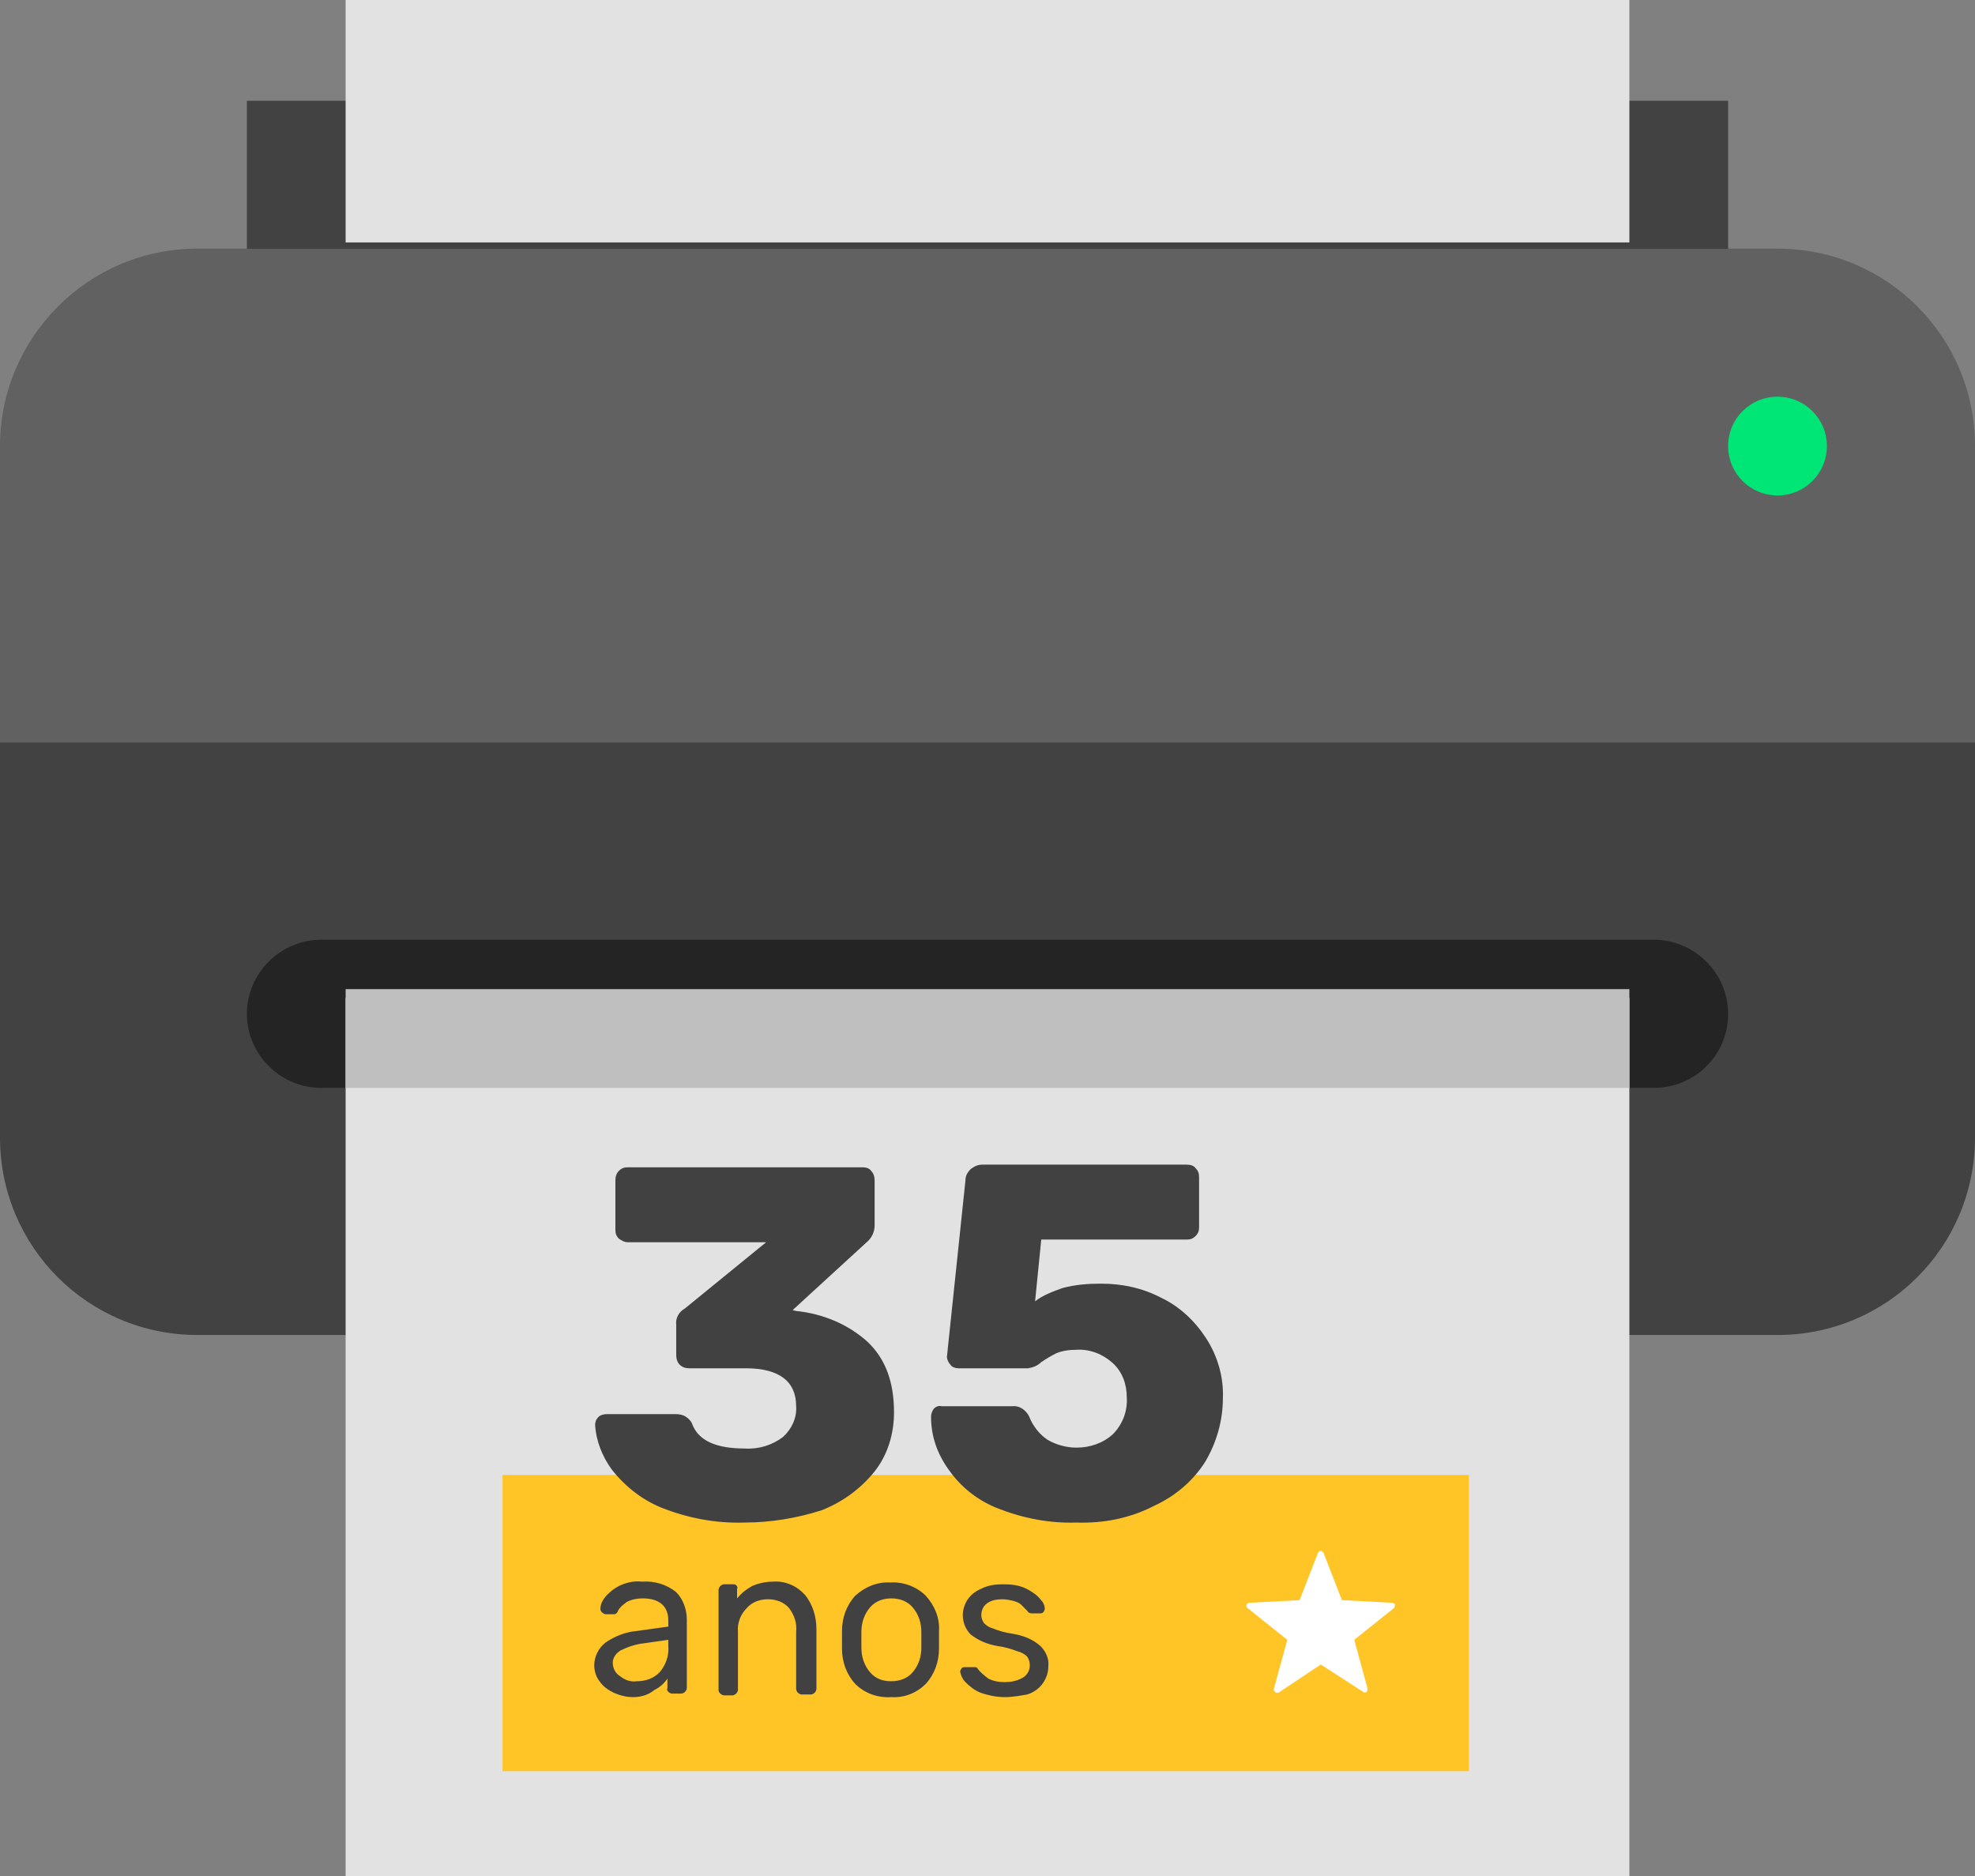 <?xml version="1.0" encoding="utf-8"?>
<!-- Generator: Adobe Illustrator 22.1.0, SVG Export Plug-In . SVG Version: 6.00 Build 0)  -->
<svg version="1.1" id="Camada_1" xmlns="http://www.w3.org/2000/svg" xmlns:xlink="http://www.w3.org/1999/xlink" x="0px" y="0px"
	 viewBox="0 0 224 212.8" style="enable-background:new 0 0 224 212.8;" xml:space="preserve">
<rect x="0" y="0" width="224" height="212.8" fill="#808080" stroke="none"/>
<style type="text/css">
	.st0{fill:#616161;}
	.st1{fill:#424242;}
	.st2{fill:#00E676;}
	.st3{fill:#242424;}
	.st4{fill:#E2E2E2;}
	.st5{fill:#BFBFBF;}
	.st6{fill:#FFC426;}
	.st7{fill:#414141;}
	.st8{fill:#FFFFFF;}
</style>
<g id="icon-impressora" transform="translate(-4 -43)">
	<path id="Caminho_1" class="st0" d="M4,132.8h224V93.6c0-12.4-10-22.4-22.4-22.4H26.4C14,71.2,4,81.3,4,93.6c0,0,0,0,0,0V132.8z"/>
	<g id="Agrupar_1" transform="translate(4 54.432)">
		<rect id="Retângulo_2" x="28" y="0" class="st1" width="168" height="16.8"/>
		<path id="Caminho_2" class="st1" d="M22.4,140h179.2c12.4,0,22.4-10,22.4-22.4V72.8H0v44.8C0,130,10,140,22.4,140"/>
	</g>
	<path id="Caminho_3" class="st2" d="M200,93.6c0,3.1,2.5,5.6,5.6,5.6c3.1,0,5.6-2.5,5.6-5.6s-2.5-5.6-5.6-5.6l0,0
		C202.5,88,200,90.5,200,93.6"/>
	<path id="Caminho_4" class="st3" d="M191.6,166.4H40.4c-4.6,0-8.4-3.8-8.4-8.4c0-4.6,3.8-8.4,8.4-8.4h151.2c4.6,0,8.4,3.8,8.4,8.4
		C200,162.7,196.2,166.4,191.6,166.4"/>
	<g id="Agrupar_2" transform="translate(43.2 43)">
		<rect id="Retângulo_3" x="0" class="st4" width="145.6" height="27.5"/>
		<rect id="Retângulo_4" x="0" y="113.2" class="st4" width="145.6" height="99.6"/>
	</g>
	<rect id="Retângulo_5" x="43.2" y="155.2" class="st5" width="145.6" height="11.2"/>
	<g id="Agrupar_3" transform="translate(60.997 162.109)">
		<rect id="Retângulo_6" x="0" y="48.2" class="st6" width="109.6" height="33.6"/>
		<path id="Caminho_257" class="st7" d="M27.4,53.6c-3.2,0.1-6.4-0.5-9.4-1.7c-2.2-0.9-4.1-2.4-5.6-4.3c-1.1-1.5-1.8-3.3-1.9-5.1
			c0-0.3,0.1-0.6,0.4-0.9c0.2-0.2,0.6-0.3,0.9-0.3h7.9c0.4,0,0.8,0.1,1.1,0.3c0.3,0.2,0.6,0.5,0.7,0.8c0.7,1.9,2.7,2.8,6,2.8
			c1.6,0.1,3.1-0.4,4.3-1.3c1-0.9,1.6-2.2,1.5-3.5c0-2.8-1.9-4.3-5.7-4.3h-6.4c-0.4,0-0.8-0.1-1.1-0.4c-0.3-0.3-0.4-0.7-0.4-1.1
			v-3.4c-0.1-0.8,0.3-1.5,1-1.9l9.2-7.5H14.2c-0.4,0-0.7-0.2-1-0.4c-0.3-0.3-0.4-0.6-0.4-1v-5.6c0-0.4,0.1-0.8,0.4-1.1
			c0.3-0.3,0.6-0.4,1-0.4h26.6c0.4,0,0.8,0.1,1,0.4c0.3,0.3,0.4,0.7,0.4,1.1v5.1c0,0.7-0.3,1.4-0.9,1.9l-8.4,7.7l0.4,0.1
			c3,0.3,5.9,1.5,8.1,3.5c2,1.9,3,4.5,3,8c0,2.4-0.7,4.8-2.2,6.7c-1.6,2-3.7,3.5-6,4.4C33.4,53.1,30.4,53.6,27.4,53.6z M65.1,53.6
			C62,53.7,59,53.1,56.2,52c-2.3-0.9-4.2-2.4-5.6-4.4c-1.3-1.8-2-3.8-2-6c0-0.3,0.1-0.6,0.3-0.9c0.2-0.2,0.5-0.4,0.9-0.3h8
			c0.8-0.1,1.5,0.4,1.9,1.1c0.4,1.1,1.2,2.1,2.1,2.7c1,0.6,2.2,0.9,3.3,0.9c1.5,0,3-0.5,4.1-1.5c1.1-1.1,1.7-2.6,1.6-4.2
			c0-1.5-0.5-2.9-1.6-3.9c-1.1-1-2.6-1.6-4.1-1.5c-0.8,0-1.6,0.1-2.3,0.4c-0.6,0.3-1.1,0.6-1.7,1c-0.4,0.4-0.9,0.6-1.5,0.7h-7.9
			c-0.3,0-0.7-0.1-0.9-0.4c-0.2-0.2-0.4-0.6-0.4-0.9l2.1-20c0-0.5,0.2-0.9,0.6-1.3c0.4-0.3,0.8-0.5,1.3-0.5h23.2
			c0.4,0,0.8,0.1,1,0.4c0.3,0.3,0.4,0.6,0.4,1v5.7c0,0.4-0.1,0.7-0.4,1c-0.3,0.3-0.6,0.4-1,0.4H61.1l-0.7,7c0.9-0.7,2-1.1,3.1-1.5
			c1.5-0.4,2.9-0.5,4.4-0.5c2.4,0,4.7,0.5,6.8,1.6c2.1,1,3.8,2.6,5.1,4.6c1.3,2,2,4.4,1.9,6.8c0,2.5-0.7,5-2,7.2
			c-1.4,2.2-3.4,3.9-5.8,5C71.2,53.1,68.2,53.7,65.1,53.6z"/>
		<path id="Caminho_256" class="st7" d="M14.8,73.4c-0.8,0-1.5-0.2-2.2-0.5c-0.6-0.3-1.2-0.7-1.6-1.3c-0.4-0.5-0.6-1.2-0.6-1.8
			c0-1,0.5-2,1.3-2.6c1-0.7,2.3-1.2,3.5-1.3l3.6-0.5v-0.7c0-1.6-1-2.5-2.9-2.5c-0.6,0-1.2,0.1-1.8,0.4c-0.4,0.3-0.8,0.6-1,1
			c0,0.1-0.1,0.2-0.2,0.3c-0.1,0.1-0.2,0.1-0.3,0.1h-0.9c-0.1,0-0.3-0.1-0.4-0.2c-0.1-0.1-0.2-0.2-0.2-0.4c0-0.5,0.2-0.9,0.5-1.3
			c0.4-0.5,1-1,1.6-1.3c0.8-0.4,1.7-0.6,2.6-0.5c1.4-0.1,2.8,0.3,3.9,1.2c0.8,0.8,1.2,2,1.2,3.1v7.8c0,0.1-0.1,0.3-0.2,0.4
			c-0.1,0.1-0.3,0.2-0.4,0.2h-1.1c-0.1,0-0.3-0.1-0.4-0.2c-0.1-0.1-0.2-0.3-0.1-0.4v-1.1c-0.4,0.6-0.9,1-1.5,1.3
			C16.5,73.2,15.6,73.4,14.8,73.4z M15.2,71.6c1,0,1.9-0.3,2.6-1c0.7-0.8,1.1-1.9,1-3v-0.7L16,67.3c-0.9,0.1-1.8,0.4-2.6,0.8
			c-0.5,0.3-0.9,0.8-0.9,1.4c0,0.6,0.3,1.2,0.8,1.5C13.9,71.5,14.6,71.7,15.2,71.6z M25.1,73.2c-0.1,0-0.3-0.1-0.4-0.2
			c-0.1-0.1-0.2-0.2-0.2-0.4V61.2c0-0.1,0.1-0.3,0.2-0.4c0.1-0.1,0.3-0.2,0.4-0.2h1c0.1,0,0.3,0,0.4,0.1c0.1,0.1,0.2,0.3,0.1,0.4
			v1.1c0.5-0.6,1-1,1.7-1.4c0.7-0.3,1.5-0.5,2.4-0.5c1.4-0.1,2.7,0.5,3.6,1.5c0.9,1.1,1.3,2.5,1.3,3.9v6.8c0,0.1-0.1,0.3-0.2,0.4
			c-0.1,0.1-0.3,0.2-0.4,0.2h-1.1c-0.1,0-0.3-0.1-0.4-0.2c-0.1-0.1-0.2-0.3-0.2-0.4V66c0.1-1-0.2-1.9-0.8-2.7c-0.6-0.7-1.5-1-2.4-1
			c-0.9,0-1.8,0.3-2.4,1C27,64,26.6,65,26.7,66v6.6c0,0.1-0.1,0.3-0.2,0.4c-0.1,0.1-0.3,0.2-0.4,0.2L25.1,73.2z M44.1,73.4
			c-1.5,0.1-3-0.4-4.1-1.5c-1-1.1-1.5-2.5-1.5-4l0-1l0-1c0-1.5,0.5-2.9,1.5-4c1.1-1,2.5-1.6,4-1.5c1.5-0.1,3,0.5,4,1.5
			c1,1.1,1.6,2.5,1.5,4c0,0.4,0,0.7,0,1c0,0.3,0,0.7,0,1c0,1.5-0.5,2.9-1.5,4C47,72.9,45.6,73.5,44.1,73.4z M44.1,71.6
			c0.9,0,1.8-0.3,2.4-1c0.7-0.8,1-1.8,1-2.8c0-0.2,0-0.5,0-0.9c0-0.4,0-0.8,0-0.9c0-1-0.3-2-1-2.8c-0.6-0.7-1.5-1-2.4-1
			c-0.9,0-1.8,0.3-2.4,1c-0.7,0.8-1,1.8-1,2.8l0,0.9l0,0.9c0,1,0.3,2,1,2.8C42.3,71.3,43.1,71.6,44.1,71.6z M57,73.4
			c-1,0-1.9-0.2-2.8-0.5c-0.7-0.3-1.2-0.7-1.7-1.2c-0.3-0.3-0.5-0.7-0.6-1.2c0-0.1,0.1-0.3,0.2-0.4c0.1-0.1,0.2-0.1,0.4-0.1h1
			c0.1,0,0.2,0,0.2,0c0.1,0.1,0.2,0.1,0.2,0.2c0.3,0.4,0.8,0.8,1.2,1.1c0.6,0.3,1.2,0.4,1.8,0.4c0.7,0,1.4-0.1,2.1-0.5
			c0.5-0.3,0.8-0.8,0.8-1.4c0-0.4-0.1-0.7-0.3-1c-0.3-0.3-0.7-0.5-1.1-0.6c-0.8-0.3-1.5-0.5-2.3-0.6c-1.1-0.2-2.1-0.6-3-1.3
			c-0.6-0.6-0.9-1.4-0.9-2.2c0-0.6,0.2-1.2,0.5-1.7c0.4-0.6,0.9-1,1.6-1.3c0.8-0.4,1.6-0.5,2.5-0.5c0.9,0,1.8,0.1,2.6,0.5
			c0.6,0.3,1.2,0.7,1.6,1.2c0.3,0.3,0.5,0.7,0.5,1.1c0,0.1-0.1,0.3-0.2,0.4c-0.1,0.1-0.2,0.1-0.4,0.1h-0.9c-0.2,0-0.4-0.1-0.5-0.3
			c-0.3-0.3-0.5-0.5-0.7-0.7c-0.2-0.2-0.5-0.3-0.8-0.4c-0.4-0.1-0.9-0.2-1.3-0.2c-0.6,0-1.3,0.1-1.8,0.5c-0.4,0.3-0.6,0.8-0.6,1.3
			c0,0.3,0.1,0.6,0.3,0.9c0.3,0.3,0.6,0.5,1,0.6c0.7,0.3,1.5,0.5,2.2,0.6c1.2,0.2,2.3,0.6,3.2,1.4c0.6,0.6,1,1.4,0.9,2.3
			c0,0.7-0.2,1.3-0.6,1.9c-0.4,0.6-1.1,1.1-1.8,1.3C58.9,73.2,57.9,73.4,57,73.4z"/>
		<path id="icons8-star_filled" class="st8" d="M87.8,72.9c-0.1,0-0.1,0-0.2-0.1c-0.1-0.1-0.2-0.2-0.1-0.4l1.5-5.5l-4.5-3.6
			c-0.1-0.1-0.2-0.2-0.1-0.4c0-0.1,0.2-0.2,0.3-0.2l5.7-0.3l2.1-5.4c0.1-0.1,0.2-0.2,0.3-0.2c0.1,0,0.2,0.1,0.3,0.2l2.1,5.4l5.7,0.3
			c0.1,0,0.3,0.1,0.3,0.2c0,0.1,0,0.3-0.1,0.4l-4.5,3.6l1.5,5.5c0,0.1,0,0.3-0.1,0.4c-0.1,0.1-0.3,0.1-0.4,0l-4.8-3.1L88,72.9
			C87.9,72.9,87.9,72.9,87.8,72.9z"/>
	</g>
</g>
</svg>
